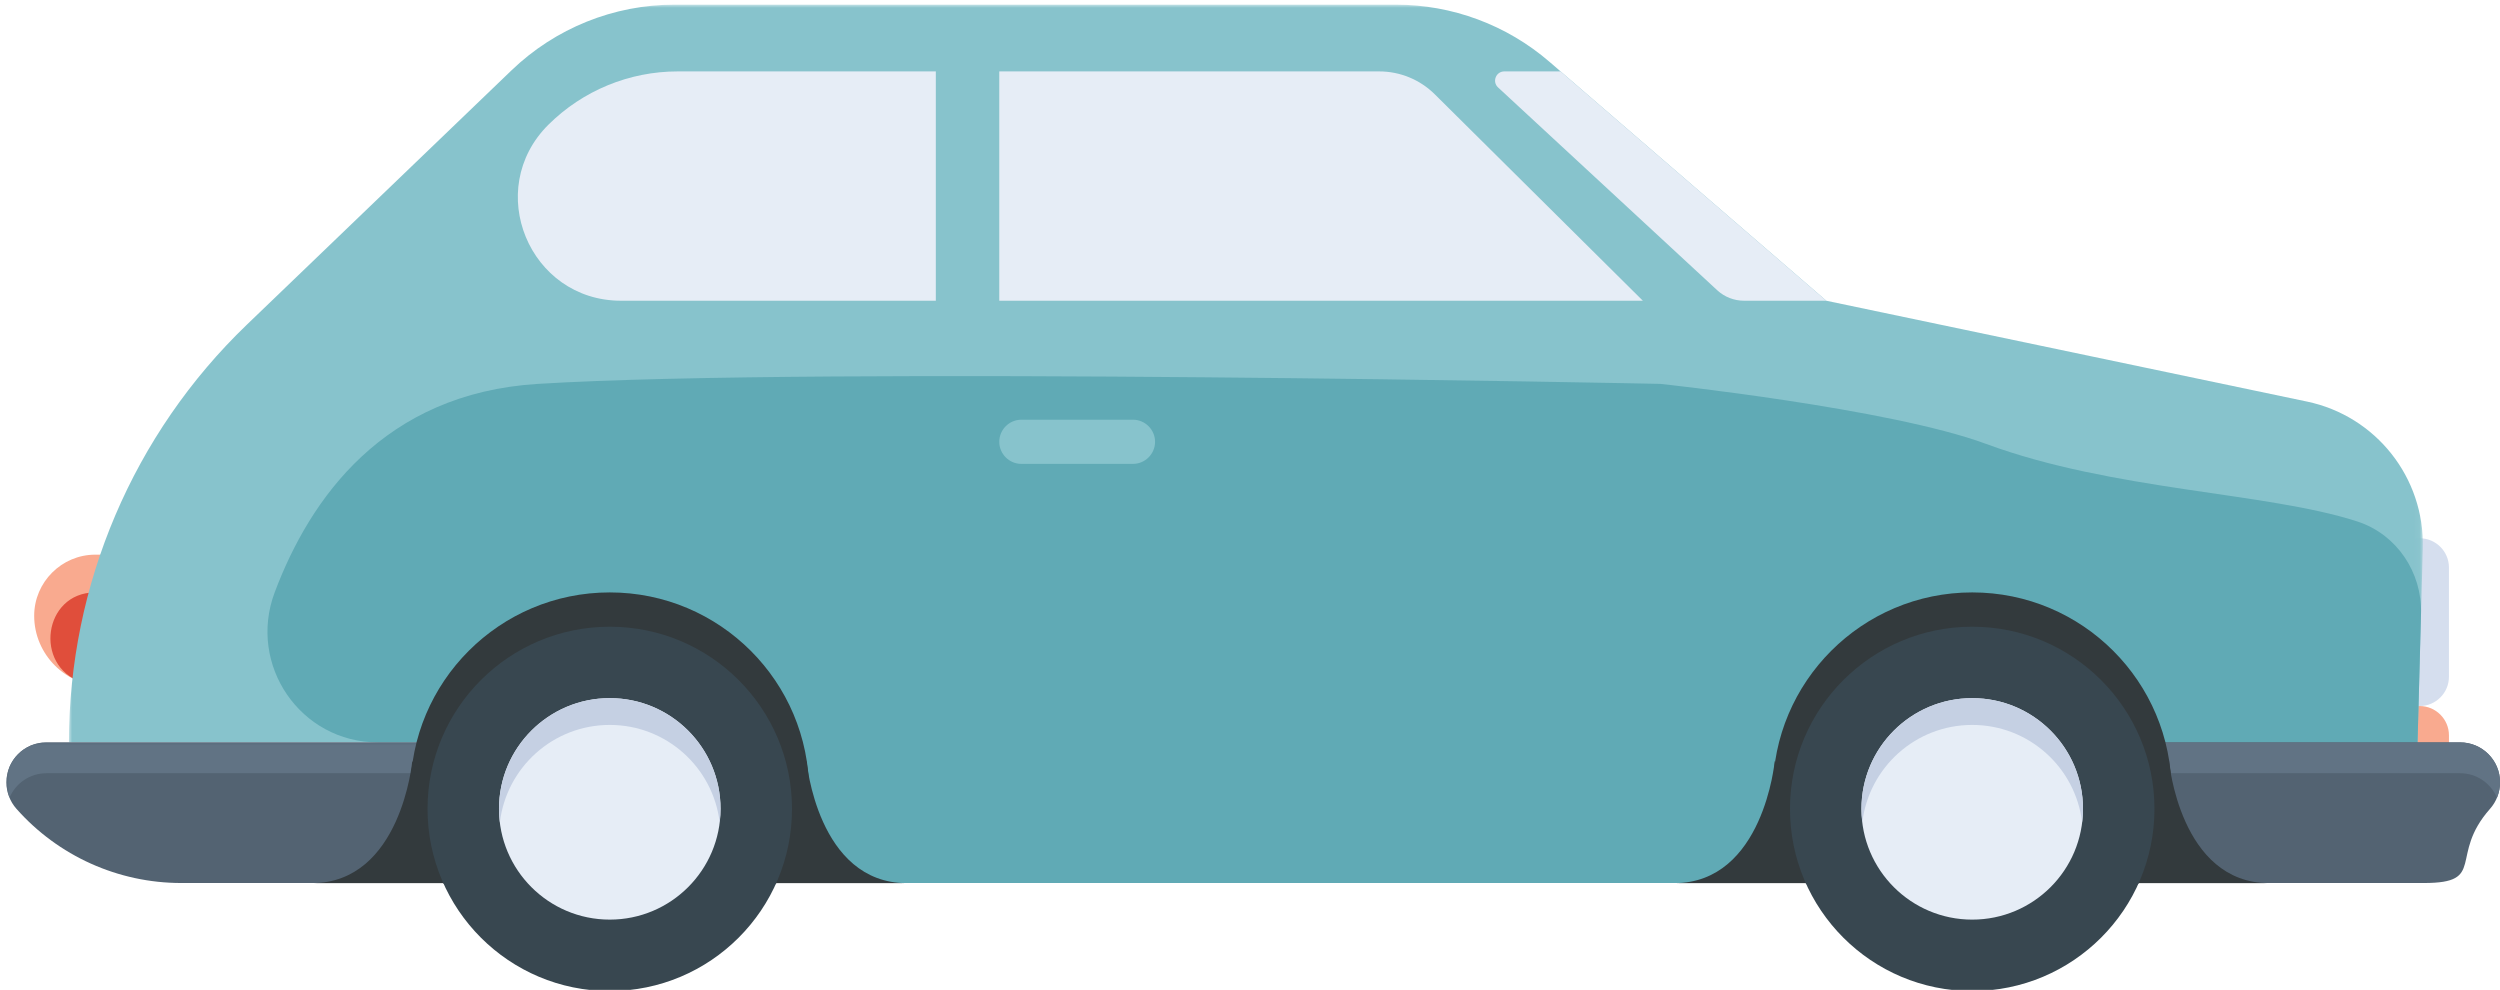 <?xml version="1.0" encoding="utf-8"?>
<!-- Generator: Adobe Illustrator 24.3.0, SVG Export Plug-In . SVG Version: 6.00 Build 0)  -->
<svg version="1.1" id="Ebene_1" xmlns="http://www.w3.org/2000/svg" xmlns:xlink="http://www.w3.org/1999/xlink" x="0px" y="0px"
	 viewBox="0 0 394 156" style="enable-background:new 0 0 394 156;" xml:space="preserve">
<style type="text/css">
	.st0{fill-rule:evenodd;clip-rule:evenodd;fill:#D5DEEE;}
	.st1{fill-rule:evenodd;clip-rule:evenodd;fill:#F9AA8F;}
	.st2{fill-rule:evenodd;clip-rule:evenodd;fill:#E04E3B;}
	.st3{filter:url(#Adobe_OpacityMaskFilter);}
	.st4{fill-rule:evenodd;clip-rule:evenodd;fill:#FFFFFF;}
	.st5{mask:url(#mask-2_1_);fill-rule:evenodd;clip-rule:evenodd;fill:#87C3CC;}
	.st6{fill-rule:evenodd;clip-rule:evenodd;fill:#60AAB5;}
	.st7{fill-rule:evenodd;clip-rule:evenodd;fill:#536372;}
	.st8{filter:url(#Adobe_OpacityMaskFilter_1_);}
	.st9{mask:url(#mask-4_1_);fill-rule:evenodd;clip-rule:evenodd;fill:#617384;}
	.st10{fill-rule:evenodd;clip-rule:evenodd;fill:#617384;}
	.st11{fill-rule:evenodd;clip-rule:evenodd;fill:#333A3D;}
	.st12{fill-rule:evenodd;clip-rule:evenodd;fill:#384750;}
	.st13{fill-rule:evenodd;clip-rule:evenodd;fill:#E6EDF6;}
	.st14{fill-rule:evenodd;clip-rule:evenodd;fill:#C5D0E3;}
	.st15{fill-rule:evenodd;clip-rule:evenodd;fill:#87C3CC;}
</style>
<g id="Page-1">
	<g id="car">
		<path id="Fill-1" class="st0" d="M381.345,111.271h-10.692c-0.856,0-1.556-0.7-1.556-1.555V86.384c0-0.855,0.7-1.555,1.556-1.555
			h10.692c2.534,0,4.609,2.073,4.609,4.607v17.228C385.954,109.198,383.879,111.271,381.345,111.271"/>
		<path id="Fill-3" class="st1" d="M381.345,137.713h-10.692c-0.856,0-1.556-0.7-1.556-1.555v-23.331c0-0.855,0.7-1.555,1.556-1.555
			h10.692c2.534,0,4.609,2.073,4.609,4.607v17.227C385.954,135.64,383.879,137.713,381.345,137.713"/>
		<path id="Fill-5" class="st1" d="M16.502,108.153h8.075c0.856,0,1.556-0.7,1.556-1.555V88.97c0-0.856-0.7-1.556-1.556-1.556
			h-9.559c-5.297,0-9.631,4.333-9.631,9.628C5.387,103.153,10.389,108.153,16.502,108.153"/>
		<path id="Fill-7" class="st2" d="M24.577,93.365h-9.559c-0.043,0-0.086,0.001-0.129,0.001c-8.016,0.106-9.607,11.506-2.043,14.165
			c1.145,0.403,2.375,0.622,3.655,0.622h8.076c0.856,0,1.556-0.699,1.556-1.555V94.92C26.133,94.065,25.433,93.365,24.577,93.365"/>
		<g id="Group-11" transform="translate(9.25, 0.146)">
			<g id="Clip-10">
			</g>
			<defs>
				<filter id="Adobe_OpacityMaskFilter" filterUnits="userSpaceOnUse" x="1.615" y="0.586" width="370.976" height="138.432">
					<feColorMatrix  type="matrix" values="1 0 0 0 0  0 1 0 0 0  0 0 1 0 0  0 0 0 1 0"/>
				</filter>
			</defs>
			<mask maskUnits="userSpaceOnUse" x="1.615" y="0.586" width="370.976" height="138.432" id="mask-2_1_">
				<g class="st3">
					<polygon id="path-1_1_" class="st4" points="1.615,0.586 372.592,0.586 372.592,139.018 1.615,139.018 					"/>
				</g>
			</mask>
			<path id="Fill-9" class="st5" d="M278.576,47.249L234.947,9.596c-6.735-5.812-15.335-9.01-24.232-9.01H97.07
				c-9.581,0-18.791,3.708-25.698,10.346L29.658,51.019C11.741,68.236,1.615,92.008,1.615,116.853h112.807l6.224,22.164h250.509
				l1.428-52.784c0.299-11.091-7.378-20.81-18.241-23.089L278.576,47.249z"/>
		</g>
		<path id="Fill-12" class="st6" d="M381.554,96.704c0.175-6.478-3.799-12.454-9.953-14.491c-0.064-0.021-0.129-0.042-0.193-0.063
			c-14.285-4.606-38.411-4.796-58.426-12.201c-15.143-5.603-51.32-9.449-51.32-9.449s-132.185-2.764-176.884,0
			C60.49,62,48.855,78.552,43.293,93.353c-4.296,11.433,4.052,23.646,16.269,23.646h64.111l6.224,22.165h250.509L381.554,96.704z"/>
		<path id="Fill-14" class="st7" d="M78.702,116.999h-62.65H7.311c-3.479,0-6.3,2.82-6.3,6.298c0,1.538,0.562,3.021,1.581,4.173
			c6.58,7.435,16.033,11.693,25.965,11.693h53.752L78.702,116.999z"/>
		<g id="Group-18" transform="translate(0, 111.619)">
			<g id="Clip-17">
			</g>
			<defs>
				<filter id="Adobe_OpacityMaskFilter_1_" filterUnits="userSpaceOnUse" x="1.011" y="5.381" width="81.299" height="22.165">
					<feColorMatrix  type="matrix" values="1 0 0 0 0  0 1 0 0 0  0 0 1 0 0  0 0 0 1 0"/>
				</filter>
			</defs>
			<mask maskUnits="userSpaceOnUse" x="1.011" y="5.381" width="81.299" height="22.165" id="mask-4_1_">
				<g class="st8">
					<polygon id="path-3_1_" class="st4" points="1.011,5.381 82.31,5.381 82.31,27.546 1.011,27.546 					"/>
				</g>
			</mask>
			<path id="Fill-16" class="st9" d="M7.311,10.241h8.74h62.651l2.817,17.305h0.79L78.703,5.381H16.052h-8.74
				c-3.479,0-6.301,2.82-6.301,6.298c0,0.835,0.179,1.65,0.496,2.409C2.463,11.827,4.702,10.241,7.311,10.241"/>
		</g>
		<path id="Fill-19" class="st7" d="M331.888,116.999h53.309h2.513c3.479,0,6.301,2.82,6.301,6.298c0,1.538-0.562,3.021-1.581,4.173
			c-6.58,7.435-0.464,11.693-10.396,11.693h-53.752L331.888,116.999z"/>
		<path id="Fill-21" class="st10" d="M387.71,121.86h-2.513h-53.309l-2.816,17.305h-0.791L331.889,117h53.309h2.513
			c3.479,0,6.301,2.82,6.301,6.298c0,0.835-0.179,1.65-0.495,2.409C392.56,123.446,390.32,121.86,387.71,121.86"/>
		<path id="Fill-23" class="st11" d="M127.522,124.777c0,17.348-14.068,22.095-31.422,22.095c-17.355,0-31.423-4.746-31.423-22.095
			S78.745,93.365,96.1,93.365C113.454,93.365,127.522,107.428,127.522,124.777"/>
		<path id="Fill-25" class="st11" d="M64.974,119.935c0,0-1.746,19.252-15.853,19.252h24.65L64.974,119.935z"/>
		<path id="Fill-27" class="st11" d="M127.114,119.935c0,0,1.704,19.252,15.81,19.252h-24.65L127.114,119.935z"/>
		<path id="Fill-29" class="st12" d="M124.819,127.478c0,15.856-12.858,28.71-28.719,28.71c-15.862,0-28.72-12.854-28.72-28.71
			c0-15.855,12.858-28.709,28.72-28.709C111.961,98.769,124.819,111.623,124.819,127.478"/>
		<path id="Fill-31" class="st13" d="M113.559,127.478c0,9.639-7.817,17.453-17.459,17.453s-17.459-7.814-17.459-17.453
			c0-9.639,7.817-17.453,17.459-17.453S113.559,117.839,113.559,127.478"/>
		<path id="Fill-33" class="st14" d="M96.1,114.248c8.926,0,16.275,6.701,17.319,15.342c0.084-0.693,0.14-1.395,0.14-2.111
			c0-9.639-7.817-17.453-17.459-17.453s-17.459,7.814-17.459,17.453c0,0.716,0.056,1.418,0.14,2.111
			C79.825,120.948,87.174,114.248,96.1,114.248"/>
		<path id="Fill-35" class="st11" d="M342.245,124.777c0,17.348-14.068,22.095-31.422,22.095c-17.355,0-31.423-4.746-31.423-22.095
			s14.068-31.412,31.423-31.412C328.176,93.365,342.245,107.428,342.245,124.777"/>
		<path id="Fill-37" class="st11" d="M279.697,119.935c0,0-1.746,19.252-15.853,19.252h24.65L279.697,119.935z"/>
		<path id="Fill-39" class="st11" d="M341.837,119.935c0,0,1.704,19.252,15.81,19.252h-24.65L341.837,119.935z"/>
		<path id="Fill-41" class="st12" d="M339.542,127.478c0,15.856-12.858,28.71-28.719,28.71c-15.862,0-28.72-12.854-28.72-28.71
			c0-15.855,12.858-28.709,28.72-28.709C326.683,98.769,339.542,111.623,339.542,127.478"/>
		<path id="Fill-43" class="st13" d="M310.822,144.932c-9.642,0-17.459-7.814-17.459-17.453c0-9.639,7.817-17.453,17.459-17.453
			s17.459,7.814,17.459,17.453C328.281,137.117,320.465,144.932,310.822,144.932z"/>
		<path id="Fill-45" class="st14" d="M310.822,114.248c8.926,0,16.275,6.701,17.319,15.342c0.084-0.693,0.14-1.395,0.14-2.111
			c0-9.639-7.817-17.453-17.459-17.453c-9.642,0-17.459,7.814-17.459,17.453c0,0.716,0.056,1.418,0.14,2.111
			C294.547,120.948,301.896,114.248,310.822,114.248"/>
		<path id="Fill-47" class="st13" d="M245.949,11.254h-8.867c-1.324,0-1.961,1.625-0.989,2.524l34.534,31.959
			c1.152,1.066,2.663,1.657,4.233,1.657h12.967L245.949,11.254z"/>
		<path id="Fill-49" class="st13" d="M217.364,11.254h-59.879v36.141h101.429L226.12,14.86
			C223.792,12.551,220.644,11.254,217.364,11.254"/>
		<path id="Fill-51" class="st13" d="M97.88,47.395h49.605V11.254h-40.68c-7.629,0-14.948,3.015-20.363,8.386
			C76.152,29.848,83.384,47.395,97.88,47.395"/>
		<path id="Fill-53" class="st15" d="M178.556,73.108h-17.589c-1.915,0-3.482-1.566-3.482-3.481c0-1.914,1.567-3.481,3.482-3.481
			h17.589c1.915,0,3.482,1.567,3.482,3.481C182.038,71.541,180.471,73.108,178.556,73.108"/>
	</g>
</g>
</svg>

